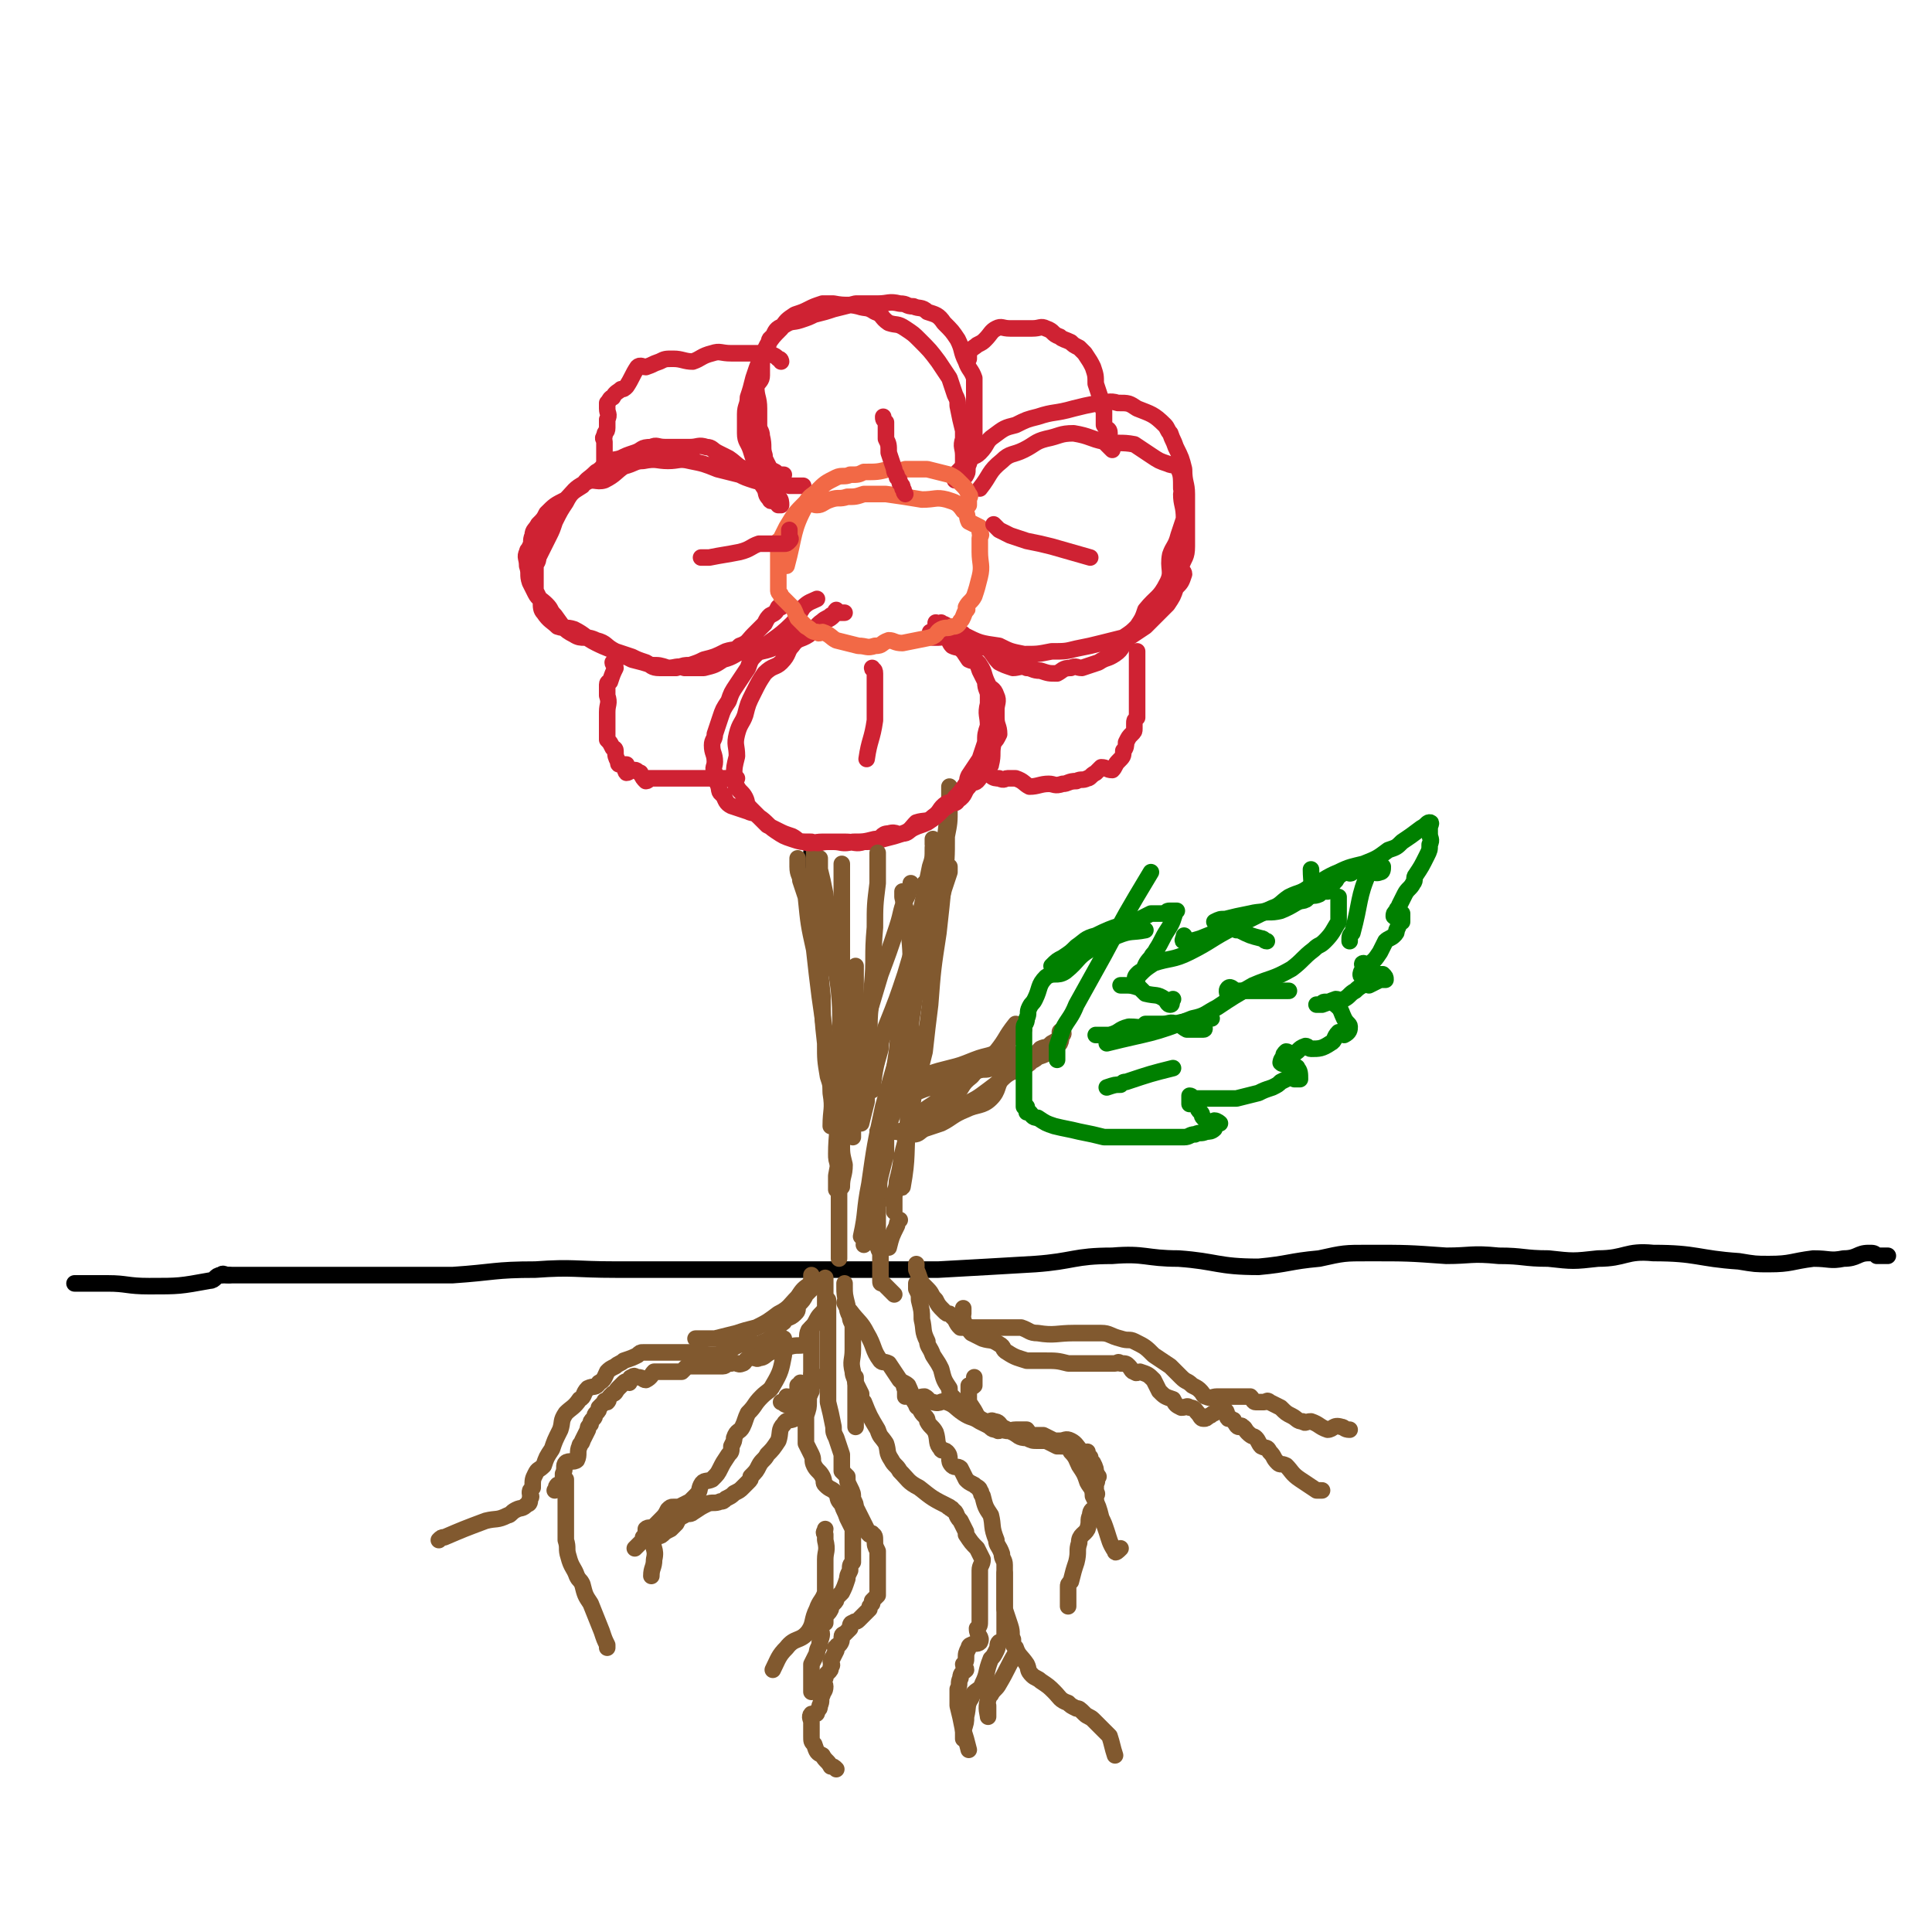 <svg viewBox='0 0 700 700' version='1.1' xmlns='http://www.w3.org/2000/svg' xmlns:xlink='http://www.w3.org/1999/xlink'><g fill='none' stroke='rgb(0,0,0)' stroke-width='6' stroke-linecap='round' stroke-linejoin='round'><path d='M294,309c0,0 0,0 0,0 0,1 0,1 0,2 1,4 1,4 2,8 1,13 0,13 1,27 0,4 0,4 0,7 '/></g>
<g fill='none' stroke='rgb(129,89,47)' stroke-width='6' stroke-linecap='round' stroke-linejoin='round'><path d='M297,311c0,0 0,0 0,0 0,2 0,2 0,4 1,4 1,4 2,9 1,9 1,9 2,17 1,9 2,9 3,18 1,10 0,10 1,20 1,10 1,10 2,19 '/><path d='M295,307c0,0 0,0 0,0 0,4 0,4 0,8 1,13 1,13 1,26 1,10 1,10 2,20 0,8 0,8 1,17 0,6 0,6 1,12 1,3 1,3 1,6 1,6 0,6 0,12 '/><path d='M289,311c0,0 0,0 0,0 0,2 0,2 0,3 0,3 1,3 1,5 1,3 1,3 2,6 1,10 1,10 3,19 1,9 1,9 2,17 1,7 1,7 2,14 1,8 1,8 2,16 0,4 0,4 1,9 0,2 1,2 1,3 1,7 0,8 0,15 0,2 0,2 1,5 '/><path d='M335,320c0,0 0,0 0,0 0,2 0,2 0,5 0,6 0,6 -1,13 -2,20 -2,20 -5,39 -1,9 -1,9 -3,17 -1,7 -2,7 -4,14 0,1 0,1 -1,2 '/><path d='M327,323c0,0 0,0 0,0 0,1 0,1 0,2 1,5 2,5 2,10 1,9 1,9 1,18 0,9 0,9 0,17 0,7 0,7 0,14 0,7 -1,7 -1,13 -1,5 0,5 0,9 -1,12 0,13 -2,24 0,1 -1,-2 -1,-1 -2,1 -1,2 -2,4 0,1 -1,1 -1,2 0,0 1,0 1,0 0,1 0,1 0,2 0,1 0,2 0,2 0,0 0,-1 0,-2 0,-2 0,-2 0,-3 0,-3 1,-3 1,-6 2,-7 1,-7 3,-14 1,-9 2,-9 3,-17 2,-8 2,-8 4,-16 1,-9 1,-9 2,-17 1,-13 1,-13 3,-26 1,-9 1,-9 2,-19 1,-8 1,-8 1,-16 1,-5 1,-5 1,-10 0,-2 0,-2 0,-4 0,-2 0,-4 0,-4 0,0 0,2 0,5 0,4 0,4 -1,9 -2,18 -2,18 -6,37 -3,15 -3,15 -7,29 -2,9 -2,9 -4,18 -2,7 -3,7 -4,14 -1,6 -1,6 -1,12 0,5 0,5 0,9 -1,4 -1,4 -2,8 -1,4 0,4 -1,8 -1,3 -1,3 -2,5 0,3 0,3 0,6 '/><path d='M341,401c0,0 0,0 0,0 2,-2 3,-1 5,-4 3,-3 2,-4 6,-7 4,-5 5,-4 9,-9 4,-5 3,-5 7,-10 '/><path d='M318,410c0,0 0,0 0,0 0,0 0,0 1,0 2,0 2,0 3,0 4,0 4,0 7,-1 5,-2 5,-2 10,-4 5,-2 5,-2 9,-4 6,-3 6,-3 10,-6 4,-3 4,-3 7,-6 3,-1 3,-2 6,-3 2,-2 3,-1 5,-3 3,-1 3,-1 5,-3 1,-1 2,-1 3,-2 1,-2 0,-3 0,-4 0,-1 2,0 1,1 -1,1 -2,2 -4,3 -2,2 -2,1 -4,2 -3,3 -2,4 -5,6 -4,3 -5,1 -9,5 -2,2 -1,4 -4,7 -3,3 -5,2 -9,4 -5,2 -5,3 -9,5 -3,1 -3,1 -6,2 -2,1 -2,2 -4,2 -3,0 -3,-1 -5,-1 -1,0 -1,0 -2,0 0,0 0,0 -1,0 -1,0 -1,0 -1,0 1,0 1,0 2,0 2,0 3,1 4,0 3,-2 2,-3 5,-6 4,-4 5,-3 10,-8 4,-3 4,-4 8,-7 3,-2 4,-1 7,-4 5,-5 5,-6 10,-12 0,-1 0,-1 1,-1 0,0 0,1 1,1 0,0 1,0 1,0 -1,1 -2,1 -4,2 -2,2 -1,3 -4,5 -4,3 -5,2 -10,4 -5,2 -5,2 -9,3 -4,1 -4,1 -7,2 -2,1 -3,0 -4,2 -3,1 -2,3 -5,4 -1,1 -2,-1 -3,-1 -1,0 -1,1 -2,2 0,0 -1,0 -1,0 1,0 1,0 2,0 3,0 3,0 5,0 4,0 4,-1 8,-2 3,-1 3,-1 7,-2 3,-1 3,-1 5,-2 3,-1 3,-1 5,-2 3,-1 3,0 5,-1 2,-1 2,-2 5,-3 1,-1 1,-1 2,-2 1,0 1,0 2,0 0,0 0,0 1,0 '/></g>
<g fill='none' stroke='rgb(0,128,0)' stroke-width='6' stroke-linecap='round' stroke-linejoin='round'><path d='M383,384c0,0 0,0 0,0 0,-3 0,-3 0,-5 1,-3 1,-3 2,-6 2,-4 3,-4 5,-9 5,-9 5,-9 10,-18 8,-15 8,-15 17,-30 '/><path d='M371,401c0,0 0,0 0,0 0,-1 0,-1 0,-2 0,-1 0,-1 0,-2 0,-1 0,-1 0,-1 0,-2 0,-2 0,-5 0,-2 0,-2 0,-5 0,-5 0,-5 0,-10 0,-2 0,-2 0,-4 0,-1 1,-1 1,-3 1,-2 0,-2 1,-4 1,-2 1,-1 2,-3 2,-4 1,-5 4,-8 3,-2 4,0 7,-2 5,-4 4,-5 9,-8 4,-3 5,-3 10,-5 5,-2 5,-1 10,-2 '/><path d='M381,350c0,0 0,0 0,0 2,-2 2,-2 4,-3 3,-2 3,-2 5,-4 3,-2 3,-3 7,-4 8,-4 8,-3 16,-6 2,-1 2,-1 4,-2 2,0 2,0 5,0 1,-1 1,-1 2,-1 0,0 1,0 1,0 1,0 2,0 1,0 -1,3 -1,4 -3,7 -2,3 -2,4 -4,7 -1,2 -1,1 -2,3 -2,2 -2,3 -3,5 -1,0 -1,0 -2,1 -1,1 -1,2 0,2 0,0 0,-1 1,-2 2,-2 2,-2 5,-4 6,-2 7,-1 13,-4 8,-4 8,-5 16,-9 6,-3 6,-3 12,-6 5,-2 5,-1 10,-3 2,-1 4,0 5,-2 2,-4 1,-5 1,-10 '/><path d='M429,339c0,0 0,0 0,0 0,1 -1,2 0,2 2,0 3,0 6,-1 5,-2 5,-2 10,-4 6,-3 6,-3 11,-5 4,-1 4,0 8,-1 5,-2 5,-3 10,-5 1,-1 2,0 4,-1 0,0 0,0 1,-1 0,0 0,0 1,0 0,0 0,0 1,0 2,-2 1,-2 3,-4 1,-2 2,-2 3,-3 2,0 2,1 3,0 2,-1 2,-1 4,-2 1,0 1,0 3,0 0,0 0,0 1,0 2,0 2,0 3,0 0,1 0,2 -1,2 -2,1 -3,-1 -4,0 -4,9 -3,11 -6,22 -1,1 -1,1 -1,3 '/><path d='M372,401c0,0 0,0 0,0 0,1 0,1 0,2 0,0 1,0 1,0 1,1 1,2 3,2 3,2 3,2 6,3 4,1 5,1 9,2 5,1 5,1 9,2 5,0 5,0 9,0 4,0 4,0 8,0 3,0 3,0 6,0 3,0 3,0 6,0 2,0 2,-1 4,-1 2,-1 2,0 4,-1 1,0 2,0 3,-1 0,-1 0,-2 0,-3 1,0 2,1 2,1 0,0 -1,0 -2,0 -1,0 -1,0 -1,0 -2,-1 -2,-1 -3,-2 -1,-1 0,-1 -1,-2 -1,-1 -1,-1 -1,-2 -1,-1 -1,-2 -3,-2 0,-1 0,1 0,1 0,-1 0,-3 0,-3 1,0 1,1 1,1 2,0 2,0 4,0 3,0 3,0 6,0 3,0 3,0 6,0 4,-1 4,-1 8,-2 2,-1 2,-1 5,-2 2,-1 2,-1 3,-2 2,-1 2,-1 4,-2 1,0 1,1 1,1 1,0 1,0 2,0 0,-2 0,-3 -1,-4 0,-1 -1,0 -1,0 -1,-1 -1,-2 -2,-3 0,0 -1,1 -1,1 -1,0 -1,1 -2,0 0,0 0,-1 1,-2 0,-1 0,-1 1,-2 1,0 1,1 2,1 3,-1 2,-2 5,-3 1,0 1,1 2,1 3,0 4,0 7,-2 2,-1 1,-2 3,-4 1,0 2,1 2,1 2,-1 2,-2 2,-3 0,-1 -1,-1 -2,-3 -1,-2 -1,-3 -2,-4 -2,-2 -3,-2 -5,-2 -1,0 -1,1 -1,1 -1,0 -1,0 -2,0 0,0 0,0 0,0 0,0 1,0 2,0 3,-1 2,-1 5,-2 1,0 2,1 3,0 2,-1 2,-2 4,-3 2,-2 3,-2 5,-3 0,0 0,1 0,1 2,-1 2,-1 4,-2 1,0 1,0 1,0 1,0 1,0 1,0 0,-1 0,-1 -1,-2 0,0 0,0 0,0 -1,0 -1,0 -2,0 -1,0 -1,0 -3,0 0,0 0,0 -1,0 -1,0 -1,0 -1,0 -1,0 -1,1 -1,0 0,0 0,-1 1,-2 0,-1 -1,-2 0,-2 0,0 1,1 1,1 3,-2 3,-2 5,-5 1,-2 1,-2 2,-4 1,-1 2,-1 3,-2 1,-1 1,-1 1,-2 1,-2 1,-2 1,-3 0,-1 1,0 1,0 0,-1 0,-2 0,-3 0,0 -1,1 -1,1 -1,0 -1,1 -2,0 0,-1 0,-1 1,-2 0,-1 1,-1 1,-2 1,-2 1,-2 2,-4 1,-2 2,-2 3,-4 1,-1 0,-2 1,-3 2,-3 2,-3 4,-7 1,-2 1,-2 1,-4 1,-2 0,-2 0,-4 0,-1 0,-1 0,-2 0,0 0,0 0,0 0,-1 1,-2 0,-2 -1,0 -1,1 -3,2 -4,3 -4,3 -7,5 -2,2 -2,2 -5,3 -4,3 -4,3 -9,5 -4,1 -5,1 -9,3 -5,2 -5,3 -10,5 -4,3 -4,2 -8,4 -3,2 -3,3 -6,4 -4,2 -4,1 -8,2 -5,1 -5,1 -9,2 -2,0 -2,0 -4,1 '/><path d='M485,325c0,0 0,0 0,0 0,2 0,2 0,4 0,2 0,2 0,3 0,1 0,1 0,2 -2,3 -2,4 -5,7 -2,2 -2,1 -4,3 -4,3 -4,4 -8,7 -7,4 -7,3 -14,6 -7,4 -7,4 -13,8 -4,2 -4,3 -9,4 -15,6 -15,5 -31,9 '/><path d='M397,375c0,0 0,0 0,0 1,0 1,0 2,0 1,0 1,0 3,0 4,-1 3,-2 7,-3 5,0 5,1 10,1 5,-1 5,-2 11,-3 4,-1 4,0 9,-1 '/><path d='M401,394c0,0 0,0 0,0 3,-1 3,-1 5,-1 1,-1 1,-1 2,-1 9,-3 9,-3 17,-5 '/><path d='M445,362c0,0 0,0 0,0 0,-2 -1,-3 0,-4 1,-1 2,1 3,1 5,0 5,0 11,0 4,0 4,0 8,0 '/><path d='M448,337c0,0 0,0 0,0 0,0 0,0 1,0 4,2 4,2 8,3 1,0 1,1 2,1 '/><path d='M436,371c0,0 0,0 0,0 0,1 1,2 0,2 0,0 -1,0 -2,0 0,0 0,0 0,0 -2,0 -2,0 -4,0 -2,-1 -2,-2 -4,-2 -2,-1 -2,0 -5,0 -3,0 -3,0 -5,0 -1,0 -1,0 -1,0 '/><path d='M425,362c0,0 0,0 0,0 -1,1 0,2 -1,2 -1,0 -1,-1 -2,-2 -3,-2 -3,-1 -7,-2 -1,-1 -1,-1 -2,-2 -3,-1 -3,-1 -6,-1 0,0 0,0 -1,0 '/></g>
<g fill='none' stroke='rgb(207,34,51)' stroke-width='6' stroke-linecap='round' stroke-linejoin='round'><path d='M296,217c0,0 0,0 0,0 -2,1 -3,1 -5,3 -2,3 -2,4 -4,6 -6,6 -7,5 -13,11 -2,2 -2,2 -3,5 -2,3 -2,3 -4,6 -2,3 -2,3 -3,6 -2,3 -2,3 -3,6 -1,3 -1,3 -2,6 0,2 -1,2 -1,4 0,3 1,3 1,6 0,2 -1,2 0,4 0,2 0,2 1,4 1,2 0,3 2,4 1,2 1,3 3,4 3,1 3,1 6,2 2,1 2,0 4,2 3,2 3,3 6,5 3,2 3,2 6,3 3,1 3,1 7,1 3,1 3,0 6,0 3,0 3,0 6,0 4,0 4,1 7,0 4,0 4,0 7,-1 4,-1 4,-1 7,-2 3,-1 3,-2 5,-4 3,-1 4,0 6,-2 3,-2 2,-3 5,-5 2,-1 3,1 4,-1 3,-2 2,-3 4,-5 1,-2 2,-1 3,-2 2,-2 1,-3 3,-5 1,-1 2,0 2,-1 1,-4 0,-4 1,-8 1,-1 1,-1 2,-3 0,-3 -1,-3 -1,-6 0,-1 0,-1 0,-3 0,-2 1,-3 0,-5 -1,-3 -2,-2 -3,-4 -2,-4 -1,-4 -3,-7 -1,-2 -2,-1 -4,-2 -2,-3 -2,-3 -4,-6 -2,-1 -2,-1 -3,-2 -2,-1 -2,-1 -4,-2 -1,0 -1,0 -2,0 0,0 -1,0 -1,0 0,1 0,1 1,2 1,0 1,0 2,0 2,0 2,-1 3,0 1,1 1,2 2,3 2,1 2,0 4,2 2,0 2,0 3,2 2,2 2,2 3,5 1,2 1,2 2,4 0,3 1,3 1,5 0,1 0,2 0,3 -1,4 0,4 0,8 -1,3 -1,3 -1,6 -1,3 -1,3 -2,6 -2,3 -2,3 -4,6 -1,2 0,2 -1,3 -2,3 -2,3 -4,5 -1,2 -1,2 -4,4 -3,3 -3,3 -6,5 -2,1 -3,1 -5,2 -2,1 -2,2 -4,2 -2,1 -2,-1 -5,0 -3,0 -2,2 -5,2 -4,1 -4,1 -8,1 -4,1 -4,0 -7,0 -2,0 -2,0 -4,0 -3,0 -4,1 -7,0 -2,0 -2,-1 -4,-2 -3,-1 -3,-1 -5,-2 -2,-1 -2,-1 -4,-2 -2,-2 -2,-2 -4,-4 -1,-1 -1,-1 -2,-2 -2,-2 -1,-2 -2,-4 -1,-2 -2,-2 -3,-4 -1,-1 -1,-2 -1,-4 0,-3 0,-3 1,-7 0,-4 -1,-4 0,-8 1,-4 2,-4 3,-7 1,-4 1,-4 3,-8 2,-4 2,-4 4,-7 3,-3 4,-2 6,-4 3,-3 2,-4 4,-6 2,-3 3,-2 6,-4 2,-2 2,-2 4,-3 1,-1 1,-1 2,-2 2,-1 2,-1 3,-2 1,-1 0,-1 1,-2 0,0 1,1 1,1 1,0 1,0 1,0 0,0 1,0 1,0 -1,0 -1,0 -1,0 -2,0 -2,0 -4,1 -1,1 -2,1 -3,2 -3,2 -2,3 -5,4 -3,2 -3,1 -6,2 -6,3 -6,4 -11,5 -3,1 -4,-1 -7,0 -3,1 -3,2 -7,3 -3,2 -3,2 -7,3 -3,0 -4,0 -7,0 -3,-1 -3,0 -6,0 -3,-1 -3,-1 -6,-1 -3,-1 -3,-1 -7,-2 -2,-1 -2,-1 -4,-2 -4,-2 -5,-2 -9,-4 -4,-2 -4,-3 -8,-5 -3,-1 -3,0 -6,-1 -2,-2 -3,-2 -5,-5 -1,-1 -1,-2 -1,-4 -1,-2 -1,-2 -2,-4 0,-2 0,-2 0,-4 0,-3 0,-3 0,-5 0,-1 1,-1 1,-3 2,-4 2,-4 4,-8 1,-2 1,-2 2,-5 2,-4 2,-4 4,-7 2,-4 3,-4 6,-6 2,-3 2,-2 5,-5 2,-1 2,-2 4,-3 2,-2 2,-1 5,-2 2,-1 2,-1 5,-2 3,-1 2,-2 6,-2 2,-1 2,0 5,0 3,0 3,0 6,0 2,0 2,0 3,0 3,0 3,-1 6,0 2,0 2,1 4,2 2,1 2,1 4,2 3,2 3,3 6,4 1,1 2,1 3,2 2,2 2,2 4,5 1,2 0,2 2,4 0,1 1,0 2,1 1,0 0,0 1,1 0,0 1,0 1,0 0,-1 0,-2 -1,-3 -1,-3 -1,-3 -3,-4 -3,-2 -3,-1 -6,-2 -3,-1 -3,-1 -5,-2 -4,-1 -4,-1 -8,-2 -5,-2 -5,-2 -10,-3 -4,-1 -4,0 -8,0 -4,0 -4,-1 -9,0 -3,0 -3,1 -7,2 -3,2 -3,3 -7,5 -3,1 -4,-1 -7,1 -4,2 -4,3 -7,6 -4,2 -4,2 -7,5 -1,2 -1,2 -3,4 -1,2 -2,2 -2,4 -1,2 0,3 -1,4 0,1 -1,1 -1,2 -1,2 0,2 0,5 1,3 0,3 1,6 1,2 1,2 2,4 1,2 2,2 4,4 2,2 1,2 3,4 3,4 3,5 7,7 3,2 4,0 8,2 4,1 3,2 7,4 3,1 3,1 6,2 2,1 2,1 5,2 2,1 2,2 5,2 3,0 3,0 6,0 3,-1 3,-1 5,-1 3,-1 3,-1 5,-2 4,-1 4,-1 8,-3 3,-1 3,0 5,-2 3,-1 3,-2 5,-4 2,-2 2,-2 4,-4 1,-2 1,-2 2,-3 2,-1 2,-1 3,-3 1,0 1,0 1,0 '/><path d='M291,176c0,0 0,0 0,0 -1,0 -1,0 -2,0 -1,0 -1,0 -1,0 -1,0 -2,0 -2,0 -2,-1 -2,-1 -3,-2 -2,-1 -2,-1 -4,-3 -2,-1 -3,0 -4,-1 -2,-3 -2,-4 -3,-7 -1,-3 -2,-3 -2,-6 0,-3 0,-3 0,-7 0,-3 1,-3 1,-6 1,-3 1,-3 2,-7 2,-6 2,-6 5,-12 2,-3 2,-3 5,-6 2,-3 2,-3 5,-5 3,-1 3,-1 5,-2 2,-1 2,-1 5,-2 2,0 2,0 4,0 5,1 5,0 9,1 3,1 3,0 6,2 3,1 2,2 5,4 3,1 3,0 6,2 3,2 3,2 5,4 4,4 4,4 7,8 2,3 2,3 4,6 1,3 1,3 2,6 1,2 1,2 1,4 1,5 1,5 2,9 0,2 0,2 0,3 -1,3 0,3 0,6 0,1 0,1 0,1 0,2 0,2 0,4 0,1 0,1 0,2 0,0 0,0 0,0 0,0 1,1 1,0 1,-1 0,-2 1,-4 1,-3 1,-3 1,-6 1,-2 1,-2 1,-5 0,-4 0,-4 0,-7 0,-2 0,-2 0,-4 0,-4 0,-5 0,-9 -1,-3 -2,-3 -3,-6 -2,-4 -1,-4 -3,-8 -2,-3 -2,-3 -5,-6 -2,-3 -3,-3 -6,-4 -2,-2 -3,-1 -5,-2 -3,0 -2,-1 -5,-1 -4,-1 -4,0 -8,0 -4,0 -4,0 -8,0 -4,1 -4,1 -8,2 -3,1 -3,1 -7,2 -2,1 -2,1 -5,2 -3,1 -3,0 -6,2 -3,1 -3,2 -4,4 -2,1 -1,2 -2,4 -1,1 -1,1 -1,2 -1,2 -1,2 -1,4 0,2 0,2 0,4 0,2 -1,2 -2,4 0,4 1,4 1,8 0,3 0,3 0,6 0,2 1,2 1,4 1,4 0,4 1,7 0,1 0,1 1,3 1,2 1,2 3,3 1,1 1,1 3,1 0,0 0,0 0,0 '/><path d='M346,174c0,0 0,0 0,0 0,-1 0,-1 0,-2 1,-1 1,-1 2,-2 1,-1 1,-2 2,-3 2,-2 3,-1 5,-3 3,-3 2,-4 5,-6 4,-3 4,-3 8,-4 4,-2 4,-2 8,-3 6,-2 6,-1 13,-3 4,-1 4,-1 9,-2 3,0 4,-1 7,0 4,0 4,0 7,2 5,2 6,2 10,6 1,1 1,2 2,3 1,3 1,2 2,5 2,4 2,4 3,8 0,5 1,5 1,9 0,4 0,4 0,8 0,3 0,3 0,6 0,3 0,3 0,5 0,4 -1,4 -2,7 0,2 1,2 1,3 -1,3 -1,3 -3,5 -1,3 -1,3 -3,6 -2,2 -2,2 -3,3 -3,3 -3,3 -5,5 -3,2 -3,2 -6,4 -3,3 -2,4 -5,6 -3,2 -3,1 -6,3 -3,1 -3,1 -6,2 -2,0 -2,-1 -4,0 -3,0 -3,1 -5,2 -3,0 -3,0 -6,-1 -3,0 -3,-1 -5,-1 -2,-1 -3,0 -5,0 -3,-1 -3,-1 -5,-2 -2,-2 -2,-3 -4,-5 -2,-1 -3,0 -5,-1 -3,-2 -2,-3 -5,-5 -2,-1 -2,0 -4,-1 -1,-1 -1,-2 -3,-2 0,-1 0,0 -1,0 -1,0 -1,-1 -1,0 0,0 0,1 1,1 1,1 1,0 2,0 1,1 1,0 3,1 2,1 2,2 4,2 6,3 6,3 13,4 4,2 4,2 9,3 5,0 5,0 10,-1 5,0 5,0 9,-1 5,-1 5,-1 9,-2 4,-1 4,-1 8,-2 3,-2 3,-2 5,-4 2,-3 2,-3 3,-6 4,-5 5,-4 8,-10 2,-4 0,-5 1,-10 1,-3 2,-3 3,-7 1,-3 1,-3 2,-6 0,-5 -1,-5 -1,-9 0,-1 1,-1 0,-2 0,-4 0,-5 -1,-7 -1,-2 -2,-1 -4,-2 -3,-1 -3,-1 -6,-3 -3,-2 -3,-2 -6,-4 -5,-1 -6,0 -11,-1 -5,-1 -5,-2 -11,-3 -5,0 -5,1 -10,2 -4,1 -4,2 -8,4 -4,2 -5,1 -8,4 -5,4 -4,5 -8,10 '/></g>
<g fill='none' stroke='rgb(242,105,70)' stroke-width='6' stroke-linecap='round' stroke-linejoin='round'><path d='M351,183c0,0 0,0 0,0 0,-1 0,-1 0,-2 0,-1 1,-1 0,-2 -1,-2 -1,-2 -3,-4 -2,-2 -2,-2 -4,-3 -4,-1 -4,-1 -8,-2 -4,0 -4,0 -8,0 -3,1 -3,0 -6,0 -4,1 -4,1 -9,1 -2,1 -2,1 -5,1 -2,1 -3,0 -5,1 -4,2 -4,2 -7,5 -2,2 -2,1 -4,4 -4,4 -4,4 -7,9 -1,2 -1,2 -2,4 0,1 -1,1 -1,1 0,3 0,3 0,6 0,1 0,1 0,2 0,3 0,3 0,6 0,2 0,2 0,4 0,1 1,1 1,2 2,2 2,2 4,4 1,1 1,2 2,4 1,1 1,1 3,3 2,1 2,2 4,2 1,1 1,0 2,0 3,1 3,2 5,3 4,1 4,1 8,2 3,0 3,1 6,0 3,0 2,-1 5,-2 2,0 2,1 5,1 5,-1 5,-1 10,-2 3,-1 2,-2 4,-3 2,-1 2,0 4,-1 1,0 2,0 3,-2 1,-1 1,-2 2,-4 1,0 0,-1 0,-1 1,-2 2,-2 3,-4 1,-3 1,-3 2,-7 1,-4 0,-5 0,-9 0,-3 0,-3 0,-5 0,-1 1,-1 0,-2 0,-1 0,-1 0,-2 -2,-1 -2,-1 -4,-2 -1,-2 0,-3 -2,-4 -2,-3 -3,-3 -6,-4 -4,-1 -4,0 -9,0 -6,-1 -6,-1 -13,-2 -4,0 -4,0 -8,0 -3,1 -3,1 -6,1 -3,1 -3,0 -6,1 -3,1 -3,2 -5,2 -2,0 -3,-2 -4,0 -5,9 -4,11 -7,22 '/></g>
<g fill='none' stroke='rgb(207,34,51)' stroke-width='6' stroke-linecap='round' stroke-linejoin='round'><path d='M286,192c0,0 0,0 0,0 0,1 0,1 0,2 0,1 1,1 0,2 -1,1 -1,1 -2,1 -2,0 -2,0 -4,0 -2,0 -2,0 -5,0 -3,1 -3,2 -7,3 -5,1 -6,1 -11,2 -2,0 -2,0 -3,0 '/><path d='M328,179c0,0 0,0 0,0 -1,-1 0,-1 -1,-2 0,-1 0,-1 -1,-2 0,-1 0,-1 -1,-2 0,-2 -1,-1 -1,-3 -1,-3 -1,-3 -2,-6 0,-3 0,-3 -1,-5 0,-3 0,-3 0,-6 -1,-1 -1,-1 -1,-2 '/><path d='M360,190c0,0 0,0 0,0 1,1 1,1 2,2 2,1 2,1 4,2 3,1 3,1 6,2 5,1 5,1 9,2 7,2 7,2 14,4 '/><path d='M316,242c0,0 0,0 0,0 0,1 1,0 1,2 0,4 0,4 0,9 0,4 0,4 0,8 -1,7 -2,7 -3,14 '/></g>
<g fill='none' stroke='rgb(0,0,0)' stroke-width='6' stroke-linecap='round' stroke-linejoin='round'><path d='M80,462c0,0 0,0 0,0 1,0 1,0 2,0 11,0 11,0 21,0 12,0 12,0 24,0 10,0 10,0 20,0 9,0 9,0 17,0 15,-1 15,-2 30,-2 14,-1 14,0 29,0 15,0 15,0 30,0 14,0 14,0 28,0 17,0 17,0 35,0 12,0 12,0 24,0 18,-1 18,-1 35,-2 14,-1 14,-3 28,-3 12,-1 12,1 24,1 14,1 14,3 29,3 11,-1 11,-2 22,-3 9,-2 9,-2 18,-2 14,0 14,0 28,1 9,0 9,-1 19,0 9,0 9,1 18,1 9,1 9,1 18,0 10,0 10,-3 20,-2 16,0 16,2 31,3 6,1 6,1 11,1 8,0 8,-1 16,-2 6,0 6,1 11,0 5,0 5,-2 9,-2 2,0 2,0 3,1 1,0 1,0 2,0 0,0 0,0 1,0 0,0 0,0 1,0 '/></g>
<g fill='none' stroke='rgb(129,89,47)' stroke-width='6' stroke-linecap='round' stroke-linejoin='round'><path d='M304,414c0,0 0,0 0,0 0,1 0,1 0,2 0,0 0,0 0,1 0,7 0,7 0,13 0,5 0,5 0,10 0,4 0,4 0,8 0,4 0,4 0,8 '/><path d='M305,410c0,0 0,0 0,0 0,2 0,2 0,4 0,4 0,4 1,8 0,4 -1,4 -1,8 '/><path d='M326,442c0,0 0,0 0,0 -1,1 -1,1 -1,2 -2,4 -2,4 -3,8 '/><path d='M294,465c0,0 0,0 0,0 -3,2 -3,2 -5,5 -3,3 -3,4 -7,6 -4,3 -4,3 -8,5 -4,1 -4,1 -7,2 -4,1 -4,1 -8,2 -3,0 -3,0 -7,0 '/><path d='M294,462c0,0 0,0 0,0 0,2 0,2 0,5 -1,1 -1,1 -2,2 -1,2 -1,2 -3,4 0,2 0,2 -1,3 -2,2 -3,1 -4,3 -3,2 -2,3 -4,5 -2,2 -3,2 -5,3 -2,0 -2,-1 -5,0 -3,0 -3,1 -6,2 -3,1 -3,2 -6,2 -3,0 -3,-1 -5,-1 -4,0 -4,0 -7,0 -2,0 -2,0 -4,0 -3,0 -3,0 -6,0 -1,0 -1,0 -3,0 -1,0 -1,0 -2,1 -2,1 -2,1 -5,2 -1,1 -2,1 -3,2 -2,1 -2,1 -3,2 -1,2 -1,3 -3,4 -1,2 -2,1 -4,2 -2,2 -1,3 -3,4 -2,3 -3,3 -5,5 -2,3 -1,3 -2,6 -2,4 -2,4 -3,7 -2,3 -2,3 -3,6 -2,2 -2,1 -3,3 -1,2 -1,2 -1,5 -1,1 -1,1 -1,2 0,1 1,1 0,2 0,1 0,2 -1,2 -2,2 -2,1 -4,2 -2,1 -2,2 -3,2 -4,2 -4,1 -8,2 -8,3 -8,3 -15,6 -1,0 -1,0 -2,1 '/><path d='M332,458c0,0 0,0 0,0 0,1 0,1 0,2 1,2 1,3 2,5 1,1 1,1 2,2 2,2 1,2 3,4 1,2 1,2 3,4 1,1 1,1 2,1 1,1 1,1 2,2 1,2 1,2 2,3 1,0 1,0 2,0 1,0 1,0 2,0 2,0 2,0 4,0 2,0 2,0 3,0 3,0 3,0 5,0 3,0 3,0 6,0 3,1 3,2 6,2 6,1 7,0 13,0 2,0 2,0 5,0 2,0 2,0 5,0 3,0 3,1 7,2 3,1 3,0 5,1 4,2 4,2 7,5 3,2 3,2 6,4 2,2 2,2 4,4 2,2 2,1 4,3 2,1 2,1 3,2 1,1 1,2 2,2 2,1 2,0 4,0 1,0 1,0 2,0 2,0 2,0 4,0 1,0 1,0 2,0 1,0 1,0 2,0 1,0 1,0 2,0 1,1 1,2 2,2 1,0 1,0 1,0 1,0 1,0 2,0 1,0 1,-1 2,0 2,1 2,1 4,2 2,2 2,2 4,3 2,1 2,2 4,2 1,1 1,0 3,0 3,1 3,2 6,3 2,0 2,-2 5,-1 1,0 1,1 3,1 '/><path d='M299,463c0,0 0,0 0,0 0,1 0,1 0,2 0,3 0,3 0,5 0,2 0,2 0,4 -1,2 -2,2 -3,4 -1,2 -1,2 -3,4 -1,2 0,3 -1,5 -2,1 -3,0 -6,1 -2,0 -1,1 -3,2 -2,0 -2,-1 -4,0 -2,1 -2,2 -4,2 -1,1 -2,-1 -3,0 -2,0 -2,2 -3,2 -2,1 -2,-1 -4,0 -2,0 -2,1 -3,1 -2,0 -2,0 -3,0 -2,0 -2,0 -3,0 -1,0 -1,0 -3,0 -1,0 -1,0 -1,0 -2,0 -2,0 -3,0 -1,1 -1,1 -2,2 -2,0 -2,0 -4,0 -2,0 -2,0 -3,0 -2,0 -2,0 -3,0 0,0 0,0 0,0 -1,1 -1,2 -3,3 -1,0 -1,-1 -3,-1 -1,0 -1,-1 -2,0 -1,0 -1,1 -1,2 -1,0 -1,-1 -2,0 -1,1 -1,1 -2,2 -1,1 -1,2 -2,2 -1,1 -1,1 -1,1 -1,1 0,1 -1,2 -1,0 -1,-1 -1,0 -1,1 -1,1 -2,2 0,1 0,1 -1,2 -1,1 0,1 -1,2 -1,1 -1,1 -1,2 -1,1 -1,1 -1,2 -1,2 -1,2 -2,4 0,1 -1,1 -1,2 -1,2 0,3 -1,5 -1,1 -3,0 -4,1 -1,1 0,2 -1,4 0,2 0,3 0,4 -1,1 -1,0 -2,0 -1,1 0,1 -1,2 '/><path d='M205,536c0,0 0,0 0,0 0,1 0,1 0,2 0,1 0,1 0,2 0,3 0,3 0,6 0,3 0,3 0,6 0,3 0,3 0,6 1,3 0,3 1,6 1,4 2,4 3,7 1,2 1,1 2,3 1,4 1,4 3,7 2,5 2,5 4,10 1,3 1,3 2,5 0,0 0,0 0,1 '/><path d='M294,481c0,0 0,0 0,0 0,2 0,2 0,3 0,2 0,2 0,3 0,2 0,2 0,5 0,3 0,3 0,7 0,2 0,2 0,5 -1,2 -1,2 -1,4 0,2 0,2 -1,5 0,2 0,2 0,4 0,1 0,1 0,2 0,2 0,2 0,4 1,2 1,2 2,4 1,2 0,2 1,4 1,2 2,2 3,4 1,2 0,2 1,3 2,2 2,1 4,3 1,2 0,2 2,4 1,3 1,2 2,5 1,2 1,2 2,4 0,1 0,1 0,2 0,3 0,3 0,7 0,1 0,1 0,3 -1,1 -1,1 -1,3 -1,2 -1,2 -1,3 -1,3 -1,3 -2,5 -1,1 -1,1 -2,2 0,1 0,1 -1,2 -1,1 -1,1 -1,2 -1,2 -1,1 -2,3 0,1 0,1 0,2 -1,0 -2,-1 -2,0 0,0 0,1 0,2 1,2 1,2 0,5 0,2 -1,2 -1,4 -1,2 -1,2 -2,4 0,3 0,3 0,6 0,2 0,2 0,4 '/><path d='M300,471c0,0 0,0 0,0 0,1 0,1 0,2 0,2 0,2 0,4 0,3 0,3 0,7 0,4 0,4 0,8 0,4 0,4 0,8 0,4 0,4 0,8 1,4 1,4 2,9 0,2 0,2 1,4 1,3 1,3 2,6 0,3 0,3 0,6 1,1 1,1 2,2 0,2 0,2 1,4 1,2 1,2 1,4 1,2 1,2 1,3 1,2 1,2 2,4 1,2 1,2 2,4 0,1 0,1 1,2 1,0 1,-1 1,0 1,0 1,1 1,2 0,2 0,2 1,4 0,2 0,2 0,4 0,1 0,1 0,2 0,2 0,2 0,4 0,1 0,1 0,2 0,1 0,1 0,2 0,1 0,1 0,2 -1,1 -1,1 -2,2 0,0 0,0 0,1 -1,1 -1,1 -1,2 -1,1 -1,1 -2,2 -1,1 -1,1 -2,2 -1,1 -1,0 -2,1 -1,0 -1,1 -1,2 -1,1 -1,1 -2,2 0,0 -1,0 -1,1 0,1 0,2 -1,3 0,0 -1,0 -1,1 -1,0 0,0 0,1 -1,2 -1,2 -2,4 0,1 1,1 0,2 0,1 0,1 -1,2 -1,1 -1,1 -1,2 -1,2 0,2 0,3 0,2 -1,2 -1,3 -1,2 0,2 -1,4 0,1 0,1 -1,2 0,1 0,1 -1,1 0,1 -1,0 -1,0 -1,1 0,2 0,3 0,1 0,1 0,2 0,2 0,2 0,3 0,2 0,2 1,3 1,3 1,3 3,4 1,2 2,2 3,4 1,0 1,0 2,1 '/><path d='M299,554c0,0 0,0 0,0 0,1 -1,1 0,2 0,1 0,1 0,2 1,4 0,4 0,7 0,3 0,3 0,6 0,3 0,3 0,6 -1,3 -2,3 -3,6 -2,4 -1,5 -3,8 -3,4 -5,2 -8,6 -3,3 -3,4 -5,8 '/><path d='M294,502c0,0 0,0 0,0 0,-1 0,-1 0,-2 0,-1 0,-1 0,-2 0,0 1,0 2,1 0,1 -1,2 -2,3 -1,2 0,2 -1,4 -2,1 -3,1 -4,2 -1,3 0,4 -1,6 -2,1 -3,0 -4,2 -2,2 -1,3 -2,6 -2,3 -2,3 -4,5 -1,2 -2,2 -3,4 -1,2 -1,2 -3,4 0,1 0,1 -1,2 -1,1 -1,1 -2,2 -1,1 -1,1 -3,2 -1,1 -1,1 -3,2 -1,1 -1,1 -2,1 -2,1 -3,0 -5,1 -2,1 -2,1 -5,3 -1,1 -2,0 -3,1 -2,1 -2,1 -3,3 -1,1 -1,1 -2,2 -2,1 -2,1 -3,2 -1,1 -2,0 -3,2 -1,3 1,3 0,7 0,3 -1,3 -1,6 '/><path d='M290,501c0,0 0,0 0,0 0,1 -1,1 -1,1 0,1 0,2 0,3 0,1 -1,1 -2,2 0,0 -1,-1 -2,-1 0,1 0,2 0,3 -1,0 -1,-1 -2,-1 0,0 0,0 0,0 '/><path d='M284,485c0,0 0,0 0,0 0,1 0,1 0,2 0,2 0,2 0,4 -1,5 -1,6 -4,11 -1,2 -2,2 -4,4 -3,3 -2,3 -5,6 -1,2 -1,3 -2,5 -1,2 -2,1 -3,4 0,1 0,1 -1,3 0,2 0,2 -1,3 -2,3 -2,3 -3,5 -1,2 -1,2 -3,4 -2,1 -3,0 -4,2 -1,2 0,2 -2,4 -1,1 -1,1 -2,2 -2,1 -2,1 -4,2 -1,0 -1,0 -2,0 -1,0 -1,0 -2,1 -1,2 -1,2 -3,4 -1,1 -1,1 -2,2 -1,1 -2,0 -3,1 0,1 0,2 -1,3 0,1 0,1 -1,2 -1,1 -1,1 -2,2 0,0 0,0 0,0 '/><path d='M306,472c0,0 0,0 0,0 1,2 1,2 2,3 3,4 4,4 6,8 3,5 2,6 5,10 1,1 1,0 3,1 2,3 2,3 4,6 1,1 2,1 3,2 1,2 1,3 2,4 2,1 2,0 4,0 2,1 1,2 3,2 3,1 3,-1 5,0 3,1 3,2 6,4 3,2 3,1 6,3 2,1 2,1 4,2 '/><path d='M332,465c0,0 0,0 0,0 0,1 0,1 0,2 1,2 1,2 1,4 1,4 1,4 1,7 1,4 0,4 2,8 0,2 1,2 2,5 2,3 2,3 3,5 1,4 1,4 3,7 0,1 0,2 1,3 2,2 2,2 4,4 1,1 1,1 2,2 2,1 2,1 3,2 2,1 2,1 4,2 1,1 1,2 3,2 1,1 1,0 2,0 3,1 3,0 5,0 2,0 2,0 3,0 1,0 1,0 1,0 1,1 0,2 1,3 0,0 0,-1 1,-1 1,0 1,0 1,0 2,0 2,0 3,0 2,1 2,1 4,2 1,0 1,0 2,0 2,0 2,-1 4,0 2,1 2,2 4,4 3,4 3,5 6,9 '/><path d='M353,499c0,0 0,0 0,0 0,2 0,2 0,3 -1,1 -1,0 -2,0 0,1 0,2 0,3 0,1 0,1 0,2 0,0 0,1 0,1 2,3 2,3 3,5 1,1 1,1 3,2 1,1 2,-1 3,0 2,0 2,1 3,2 2,1 2,1 4,2 2,1 2,2 5,2 2,1 2,1 4,1 1,0 1,0 3,0 2,1 2,1 4,2 1,0 1,0 1,0 2,0 3,0 4,2 2,2 2,3 3,5 2,3 2,3 3,6 1,2 2,2 2,5 2,4 2,4 3,8 1,2 1,2 2,5 1,3 1,4 3,7 0,1 1,0 2,-1 '/><path d='M349,474c0,0 0,0 0,0 0,1 0,1 0,2 0,1 -1,1 0,2 0,1 0,1 1,2 1,1 1,2 2,3 2,1 2,1 4,2 3,1 3,0 6,2 2,1 1,2 3,3 3,2 4,2 7,3 3,0 3,0 6,0 5,0 5,0 9,1 2,0 2,0 4,0 2,0 2,0 4,0 2,0 2,0 3,0 1,0 1,0 2,0 2,0 2,0 4,0 1,0 1,-1 2,0 2,0 2,0 3,1 1,1 1,2 2,2 1,1 1,0 2,0 3,1 3,1 5,3 1,2 1,2 2,4 2,2 2,2 5,3 1,2 1,2 3,3 2,0 2,-1 3,0 2,0 2,1 3,2 1,1 1,2 2,2 1,0 1,0 2,-1 1,0 1,-1 2,-1 1,-1 1,-1 1,-1 1,0 1,0 2,0 0,0 1,0 1,0 1,1 0,2 1,3 0,0 1,0 1,0 1,1 1,0 1,1 1,1 1,2 2,2 0,0 1,-1 1,0 1,0 1,1 2,2 2,2 2,1 3,2 1,1 1,2 2,3 2,1 2,0 3,2 2,2 1,2 3,4 1,1 1,0 3,1 2,2 2,3 5,5 3,2 3,2 6,4 1,0 1,0 2,0 '/><path d='M394,526c0,0 0,0 0,0 0,1 0,1 1,2 0,1 0,1 1,2 1,2 1,2 1,4 1,1 0,1 0,2 1,1 0,1 0,2 0,1 0,1 0,2 0,1 1,1 0,2 0,2 0,2 0,4 -1,1 -2,1 -2,3 -1,2 0,2 -1,5 -1,2 -3,2 -3,5 -1,3 0,3 -1,7 -1,3 -1,3 -2,7 -1,1 -1,1 -1,2 0,4 0,4 0,7 0,0 0,0 0,0 '/><path d='M328,506c0,0 0,0 0,0 0,-1 0,-1 0,-2 0,-1 -1,-2 0,-2 1,2 2,4 4,7 0,1 1,1 1,1 1,2 1,2 2,3 1,1 1,1 1,2 1,2 2,2 3,4 1,3 0,4 2,6 0,1 1,0 2,1 2,2 0,3 2,5 1,1 2,0 3,1 1,2 1,2 2,4 1,1 1,1 3,2 1,1 2,1 2,2 1,1 0,1 1,2 1,4 1,4 3,7 1,4 0,4 2,9 0,2 1,2 2,5 0,2 1,2 1,4 0,2 0,3 0,5 0,4 0,4 0,9 0,3 0,3 0,7 0,2 0,2 0,5 0,0 0,0 0,0 '/><path d='M310,499c0,0 0,0 0,0 0,1 0,1 0,2 1,2 1,2 2,4 0,2 0,2 1,3 2,5 2,5 5,10 1,3 1,2 3,5 1,3 0,3 2,6 1,2 2,2 3,4 3,3 3,4 7,6 5,4 5,4 11,7 0,0 -1,0 0,0 0,1 1,0 1,1 2,1 1,2 3,4 1,2 1,2 2,4 0,0 0,1 0,1 2,3 2,3 4,5 1,2 1,2 2,4 0,2 -1,2 -1,4 0,2 0,2 0,5 0,1 0,1 0,1 0,2 0,2 0,3 0,1 0,1 0,2 0,1 0,1 0,2 0,2 0,2 0,4 0,1 0,1 0,1 0,2 0,2 -1,3 0,3 2,3 1,5 -1,1 -2,0 -3,1 -1,0 -1,1 -1,1 -1,2 -1,2 -1,4 0,1 0,1 -1,2 0,1 1,1 1,2 -1,1 -2,1 -2,3 -1,2 0,2 -1,4 0,3 0,3 0,6 1,4 1,4 2,9 1,3 1,3 2,7 '/><path d='M364,570c0,0 0,0 0,0 0,1 0,1 0,2 0,1 0,1 0,2 0,1 0,1 0,2 0,1 0,1 0,1 0,2 0,2 0,3 0,1 0,1 0,2 0,1 0,1 0,1 1,3 1,3 2,6 1,3 0,3 1,5 0,2 0,2 1,3 1,3 2,3 4,6 1,2 0,2 2,4 1,1 2,1 3,2 3,2 3,2 5,4 2,2 2,3 5,4 1,1 1,1 3,2 1,0 1,0 3,2 1,1 2,1 3,2 2,2 2,2 4,4 1,1 1,1 2,2 1,3 1,4 2,7 '/><path d='M362,595c0,0 0,0 0,0 -1,1 0,1 -1,3 -1,2 -1,2 -2,3 -2,5 -1,5 -3,9 -1,3 -3,2 -4,5 -2,3 -1,3 -2,7 0,2 0,2 -1,5 0,1 0,1 0,2 0,1 0,1 0,1 '/><path d='M358,618c0,0 0,0 0,0 0,1 0,1 0,2 0,1 0,2 0,2 0,-1 -1,-3 0,-6 0,-1 0,-1 1,-2 1,-2 2,-2 3,-4 3,-5 3,-6 6,-11 '/><path d='M310,517c0,0 0,0 0,0 0,-1 0,-1 0,-2 0,-2 0,-2 0,-3 0,-2 0,-2 0,-4 0,-3 0,-3 0,-6 0,-3 -1,-3 -1,-5 -1,-4 0,-4 0,-8 0,-4 0,-4 0,-8 0,-2 -1,-2 -1,-4 -1,-2 -1,-2 -1,-4 -1,-4 -1,-4 -1,-7 0,-1 0,-1 0,-1 '/></g>
<g fill='none' stroke='rgb(0,0,0)' stroke-width='6' stroke-linecap='round' stroke-linejoin='round'><path d='M83,462c0,0 0,0 0,0 -2,0 -2,-1 -3,0 -2,0 -2,2 -4,2 -11,2 -11,2 -22,2 -8,0 -8,-1 -15,-1 -6,0 -6,0 -12,0 0,0 0,0 0,0 '/></g>
<g fill='none' stroke='rgb(129,89,47)' stroke-width='6' stroke-linecap='round' stroke-linejoin='round'><path d='M318,410c0,0 0,0 0,0 0,1 0,1 0,2 0,2 0,2 0,4 0,2 0,2 0,4 0,3 0,3 0,5 0,3 0,3 0,6 0,4 0,4 0,9 0,2 0,2 0,5 0,2 -1,2 0,5 0,2 0,2 1,4 0,2 0,2 0,4 0,2 0,2 0,5 0,0 0,0 0,1 0,1 0,1 1,1 2,2 2,2 4,4 '/><path d='M305,313c0,0 0,0 0,0 0,0 0,0 0,1 0,5 0,5 0,10 0,10 0,10 0,20 0,10 0,10 0,21 0,8 0,8 0,17 0,7 -1,7 0,14 0,7 1,7 2,14 '/><path d='M318,309c0,0 0,0 0,0 0,1 0,1 0,2 0,5 0,5 0,9 -1,8 -1,8 -1,16 -1,11 0,11 -1,21 0,7 -1,7 -1,15 -1,8 -1,8 -1,16 -1,5 0,5 0,11 -1,4 -1,4 -2,8 '/><path d='M338,304c0,0 0,0 0,0 0,1 0,1 0,2 0,1 1,1 0,1 0,4 0,4 -1,7 -2,10 -2,10 -4,19 -2,10 -2,10 -5,20 -3,9 -3,9 -7,19 -1,4 -2,4 -2,8 -2,7 -2,7 -3,15 '/><path d='M344,314c0,0 0,0 0,0 0,1 0,1 0,2 -1,3 -1,3 -2,6 -6,22 -6,22 -12,44 -5,18 -5,17 -10,35 -3,14 -3,14 -5,28 -2,10 -1,10 -3,19 '/><path d='M332,334c0,0 0,0 0,0 0,5 0,5 -1,10 -1,8 -2,8 -3,16 -2,10 -2,10 -3,21 -2,13 -2,13 -4,26 -2,10 -2,10 -3,20 -1,7 0,7 -2,15 -1,4 -1,4 -3,9 '/><path d='M330,320c0,0 0,0 0,0 0,1 0,1 0,1 0,2 -1,1 -1,3 -3,6 -2,6 -4,12 -3,9 -3,9 -6,17 -3,10 -3,10 -6,20 -1,8 -1,8 -3,15 -2,9 -3,9 -4,18 -2,10 -1,10 -3,20 0,3 0,3 0,5 '/><path d='M310,350c0,0 0,0 0,0 0,2 0,2 0,4 0,2 0,2 0,4 0,6 1,6 0,12 0,17 0,17 -1,33 0,5 0,5 0,9 '/></g>
<g fill='none' stroke='rgb(207,34,51)' stroke-width='6' stroke-linecap='round' stroke-linejoin='round'><path d='M283,131c0,0 0,0 0,0 0,0 0,-1 -1,-1 -2,-2 -2,-1 -5,-2 -3,0 -3,0 -5,0 -4,0 -4,0 -7,0 -4,0 -4,-1 -7,0 -4,1 -4,2 -7,3 -3,0 -4,-1 -7,-1 -3,0 -3,0 -5,1 -3,1 -2,1 -5,2 -1,0 -2,-1 -3,0 -2,3 -2,4 -4,7 -1,1 -1,1 -2,1 -1,1 -2,1 -3,3 -1,0 -1,1 -2,2 0,1 0,1 0,2 0,2 1,2 0,4 0,1 0,1 0,1 0,1 0,1 0,2 0,2 -1,1 -1,3 -1,1 0,1 0,2 0,1 0,1 0,2 0,1 0,1 0,2 0,1 0,1 0,2 0,1 0,1 0,2 0,1 0,1 0,2 0,1 0,1 0,1 0,1 0,1 1,1 '/><path d='M225,238c0,0 0,0 0,0 -1,0 -1,0 -1,0 -1,1 -1,1 -2,2 0,1 1,1 1,2 -1,2 -1,2 -2,5 0,0 -1,0 -1,1 0,2 0,2 0,4 1,3 0,3 0,6 0,2 0,2 0,4 0,0 0,0 0,1 0,3 0,3 0,5 1,1 1,1 2,3 0,0 1,0 1,1 0,2 0,2 1,4 0,1 0,1 1,1 1,0 1,0 2,0 0,1 -1,2 0,3 1,0 1,-1 3,-1 1,0 1,1 2,1 1,2 1,2 2,3 1,0 1,-1 1,-1 2,0 2,0 3,0 2,0 2,0 4,0 2,0 2,0 4,0 1,0 1,0 2,0 2,0 2,0 4,0 2,0 2,0 3,0 1,0 1,0 3,0 2,0 2,0 4,0 2,0 2,0 4,0 0,0 0,0 1,0 '/><path d='M351,130c0,0 0,0 0,0 0,-1 0,-1 0,-2 1,-2 2,-2 3,-3 2,-1 2,-1 3,-2 2,-2 2,-3 4,-4 2,-1 2,0 5,0 2,0 2,0 4,0 2,0 2,0 4,0 3,0 3,-1 5,0 3,1 2,2 5,3 1,1 2,1 4,2 1,1 1,1 3,2 1,1 1,1 2,2 2,3 2,3 3,5 1,3 1,3 1,6 1,3 1,3 2,6 0,2 0,2 1,4 0,2 0,2 0,5 1,2 2,1 2,3 0,2 -1,2 -1,4 1,1 1,1 2,2 '/><path d='M355,277c0,0 0,0 0,0 2,1 2,1 3,2 1,1 0,2 1,2 1,1 2,1 3,1 2,1 2,0 3,0 2,0 2,0 3,0 3,1 3,2 5,3 3,0 4,-1 7,-1 2,0 2,1 5,0 2,0 2,-1 5,-1 2,-1 2,0 4,-1 1,0 1,-1 3,-2 1,-1 1,-1 2,-2 2,0 2,1 4,1 1,-1 1,-2 2,-3 2,-2 2,-2 2,-4 1,-1 1,-2 1,-3 1,-2 1,-2 2,-3 1,-1 1,-1 1,-2 0,-1 0,-1 0,-2 0,-1 0,-1 1,-2 0,-1 0,-1 0,-2 0,-2 0,-2 0,-4 0,-1 0,-1 0,-2 0,-2 0,-2 0,-4 0,-3 0,-3 0,-5 0,-2 0,-2 0,-3 0,0 0,0 0,0 0,-1 0,-1 0,-2 0,-1 0,-1 0,-2 '/></g>
</svg>